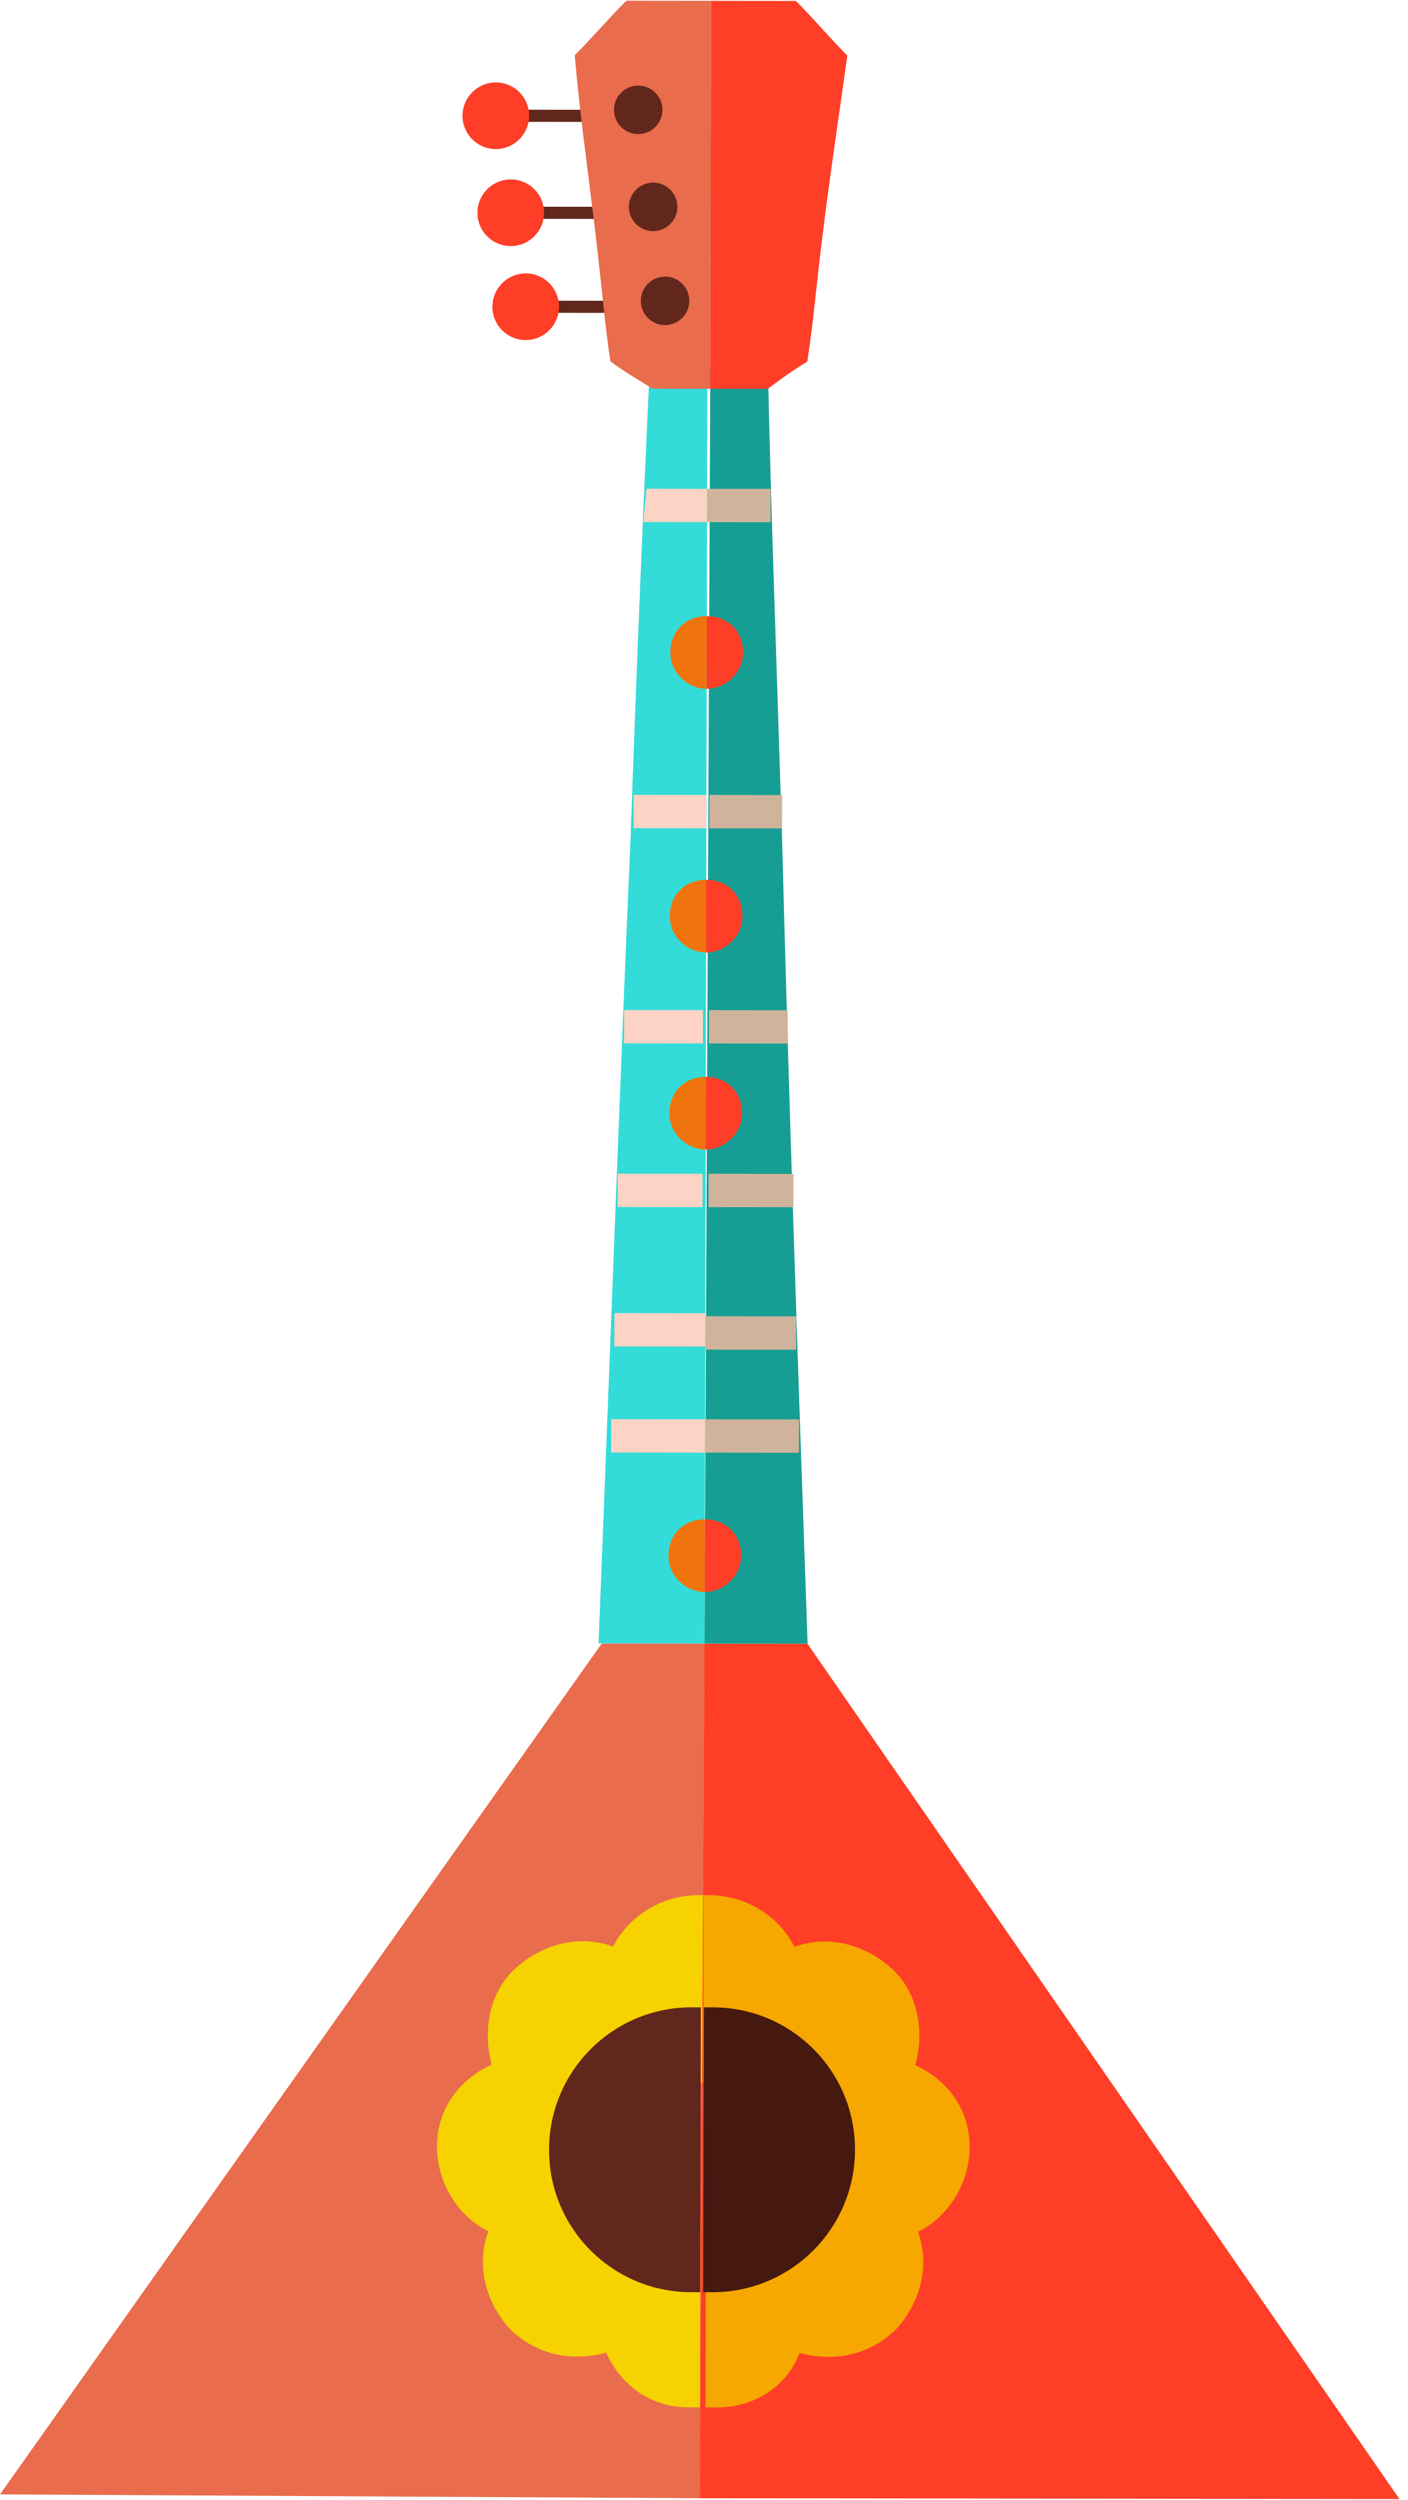 <?xml version="1.0" encoding="UTF-8"?> <svg xmlns="http://www.w3.org/2000/svg" width="289" height="513" viewBox="0 0 289 513" fill="none"> <path d="M125.977 42.442L107.947 42.421L107.942 44.908L125.972 44.929L125.977 42.442Z" fill="#61271C"></path> <path d="M104.822 50.501C108.6 50.505 111.669 47.446 111.677 43.668C111.686 39.891 108.63 36.825 104.852 36.82C101.074 36.816 98.005 39.875 97.997 43.653C97.989 47.431 101.045 50.496 104.822 50.501Z" fill="#FF3E28"></path> <path d="M122.912 22.535L104.882 22.514L104.877 25.001L122.906 25.022L122.912 22.535Z" fill="#61271C"></path> <path d="M101.757 30.594C105.535 30.599 108.604 27.54 108.612 23.762C108.62 19.984 105.564 16.918 101.787 16.914C98.009 16.909 94.94 19.968 94.931 23.746C94.923 27.524 97.979 30.59 101.757 30.594Z" fill="#FF3E28"></path> <path d="M129.046 61.726L111.016 61.705L111.01 64.192L129.04 64.213L129.046 61.726Z" fill="#61271C"></path> <path d="M107.891 69.786C111.668 69.79 114.738 66.731 114.746 62.953C114.754 59.175 111.698 56.109 107.92 56.105C104.143 56.101 101.073 59.16 101.065 62.938C101.057 66.715 104.113 69.781 107.891 69.786Z" fill="#FF3E28"></path> <path fill-rule="evenodd" clip-rule="evenodd" d="M122.859 337.258C125.489 270.71 127.47 216.601 129.432 171.821C130.755 134.505 132.067 102.786 133.369 75.42C137.101 75.425 141.455 75.43 145.187 75.434L144.628 337.284L143.384 337.283C136.542 337.275 129.701 337.266 122.859 337.258Z" fill="#33DCD9"></path> <path fill-rule="evenodd" clip-rule="evenodd" d="M0.001 511.883L123.505 337.278L144.647 337.302L143.645 512.669L0.001 511.883Z" fill="#E96C4C"></path> <path fill-rule="evenodd" clip-rule="evenodd" d="M125.431 298.077L125.445 291.236L144.726 291.258L144.711 298.1L125.431 298.077ZM126.099 276.31L126.114 269.468L144.772 269.49L144.758 276.332L126.099 276.31ZM126.783 247.7L126.797 240.859L144.212 240.879L144.197 247.721L126.783 247.7ZM128.098 214.116L128.113 207.275L144.283 207.294L144.269 214.135L128.098 214.116ZM130.059 169.959L130.073 163.118L145 163.135L144.985 169.977L130.059 169.959Z" fill="#FCD3C5"></path> <path fill-rule="evenodd" clip-rule="evenodd" d="M132.057 107.134L132.693 100.295L145.129 100.31L145.114 107.149L132.057 107.134Z" fill="#FCD3C5"></path> <path fill-rule="evenodd" clip-rule="evenodd" d="M125.286 74.159C124.06 66.072 123.455 57.987 122.233 48.034C121.012 37.46 119.173 25.02 117.959 11.336C121.699 7.609 124.816 3.881 128.556 0.153L145.969 0.173L145.797 79.78C142.065 79.775 138.334 79.771 133.981 79.766C130.875 77.897 127.77 76.028 125.286 74.159Z" fill="#E96C4C"></path> <path d="M130.983 27.516C133.731 27.52 135.963 25.295 135.969 22.547C135.975 19.8 133.752 17.57 131.005 17.567C128.257 17.564 126.025 19.788 126.019 22.536C126.014 25.283 128.236 27.513 130.983 27.516Z" fill="#61271C"></path> <path d="M134.05 47.426C136.797 47.429 139.029 45.205 139.035 42.457C139.041 39.709 136.819 37.48 134.071 37.476C131.324 37.473 129.092 39.698 129.086 42.446C129.08 45.193 131.302 47.423 134.05 47.426Z" fill="#61271C"></path> <path d="M136.495 66.71C139.242 66.713 141.474 64.489 141.48 61.741C141.486 58.994 139.264 56.764 136.517 56.761C133.769 56.757 131.537 58.982 131.531 61.73C131.525 64.477 133.748 66.707 136.495 66.71Z" fill="#61271C"></path> <path fill-rule="evenodd" clip-rule="evenodd" d="M105.938 403.8C111.546 398.831 119.012 396.974 125.847 399.469C128.97 393.254 135.82 388.908 143.283 388.917C143.905 388.917 143.905 388.917 144.526 388.918L144.443 427.476C143.821 427.475 143.199 427.475 142.577 427.474C140.712 427.472 138.225 426.847 136.361 426.223C135.113 428.087 134.488 429.952 132.619 431.194C131.373 432.436 129.504 433.678 127.636 434.92C128.254 436.786 128.25 438.652 128.244 441.14C128.24 443.005 127.613 445.492 126.987 447.357C128.85 448.603 130.714 449.227 131.954 451.094C133.195 452.339 134.435 454.207 135.675 456.074C137.542 455.454 139.407 455.456 141.895 455.459C142.517 455.46 143.138 455.46 143.76 455.461L143.677 494.019C143.055 494.018 141.811 494.017 141.189 494.016C133.727 494.008 127.517 489.647 124.423 482.803C117.578 484.66 110.119 483.408 104.534 477.805C99.571 472.202 97.722 464.737 100.224 457.899C94.012 454.782 89.674 447.936 89.69 440.473C89.706 433.011 94.073 426.797 100.92 423.695C99.069 416.852 100.33 408.769 105.938 403.8Z" fill="#F6D200"></path> <path fill-rule="evenodd" clip-rule="evenodd" d="M112.695 441.124C112.731 424.954 125.818 411.91 141.987 411.928C142.609 411.929 143.23 411.93 143.852 411.93L143.726 470.389C143.104 470.388 142.482 470.387 141.86 470.387C125.692 470.368 112.66 457.293 112.695 441.124Z" fill="#61271C"></path> <path fill-rule="evenodd" clip-rule="evenodd" d="M165.766 337.309C163.42 270.755 161.669 216.641 160.521 171.858C159.357 134.538 158.181 102.816 157.617 75.448C153.885 75.444 149.532 75.439 145.8 75.434L144.619 337.284L145.863 337.285C152.704 337.293 158.924 337.301 165.766 337.309Z" fill="#169E94"></path> <path fill-rule="evenodd" clip-rule="evenodd" d="M287.255 512.841L165.756 337.334L144.613 337.309L143.611 512.676L287.255 512.841Z" fill="#FF3E28"></path> <path fill-rule="evenodd" clip-rule="evenodd" d="M163.984 298.123L163.998 291.281L144.718 291.259L144.703 298.1L163.984 298.123ZM163.407 276.976L163.421 270.134L144.763 270.112L144.749 276.954L163.407 276.976ZM162.847 247.743L162.862 240.901L145.448 240.881L145.433 247.723L162.847 247.743ZM161.675 214.156L161.69 207.314L145.52 207.295L145.505 214.137L161.675 214.156ZM160.526 169.996L160.541 163.154L145.614 163.136L145.6 169.978L160.526 169.996Z" fill="#CFB49B"></path> <path fill-rule="evenodd" clip-rule="evenodd" d="M158.17 107.166L158.185 100.325L145.127 100.311L145.112 107.151L158.17 107.166Z" fill="#CFB49B"></path> <path fill-rule="evenodd" clip-rule="evenodd" d="M165.7 74.206C166.961 66.123 167.6 58.038 168.866 48.089C170.132 37.518 172.025 25.081 173.92 11.401C170.197 7.666 167.095 3.93 163.372 0.194L145.959 0.174L145.787 79.78C149.519 79.784 153.25 79.789 157.603 79.794C160.095 77.931 162.586 76.068 165.7 74.206Z" fill="#FF3E28"></path> <path fill-rule="evenodd" clip-rule="evenodd" d="M182.943 403.895C177.357 398.913 169.898 397.039 163.052 399.519C159.956 393.296 153.125 388.935 145.663 388.926C145.041 388.926 145.041 388.926 144.419 388.925L144.335 427.483C144.957 427.483 145.579 427.484 146.201 427.485C148.067 427.487 150.556 426.868 152.423 426.248C153.04 428.114 154.28 429.982 156.143 431.228C157.384 432.473 159.247 433.719 161.11 434.965C160.484 436.83 160.48 438.695 160.475 441.183C160.47 443.049 161.087 445.537 161.705 447.404C159.838 448.023 157.97 449.265 156.722 451.129C155.475 452.371 154.228 454.236 152.98 456.1C151.116 455.476 149.25 455.474 146.762 455.471C146.141 455.47 145.519 455.47 144.897 455.469L144.813 494.027C145.435 494.027 146.679 494.029 147.301 494.03C154.763 494.038 161.613 489.693 164.116 482.855C170.952 484.728 178.417 483.493 184.026 477.902C189.013 472.311 190.895 464.85 188.422 458.006C194.648 454.904 199.016 448.068 199.032 440.605C199.048 433.143 194.708 426.919 187.874 423.801C189.755 416.963 188.529 408.877 182.943 403.895Z" fill="#F6A800"></path> <path fill-rule="evenodd" clip-rule="evenodd" d="M175.495 441.198C175.53 425.028 162.499 411.953 146.33 411.935C145.709 411.934 145.087 411.933 144.465 411.933L144.338 470.391C144.96 470.392 145.582 470.392 146.204 470.393C162.372 470.412 175.46 457.367 175.495 441.198Z" fill="#451910"></path> <path fill-rule="evenodd" clip-rule="evenodd" d="M145.042 141.363C141.31 141.359 137.586 138.245 137.595 133.891C137.605 129.538 140.721 126.432 145.074 126.437L145.042 141.363Z" fill="#F0740E"></path> <path fill-rule="evenodd" clip-rule="evenodd" d="M145.04 141.357C148.771 141.362 152.509 138.256 152.519 133.903C152.528 129.55 149.426 126.437 145.072 126.432L145.04 141.357Z" fill="#FF3E28"></path> <path fill-rule="evenodd" clip-rule="evenodd" d="M144.927 195.471C141.196 195.467 137.472 192.353 137.481 188C137.49 183.647 140.606 180.541 144.96 180.546L144.927 195.471Z" fill="#F0740E"></path> <path fill-rule="evenodd" clip-rule="evenodd" d="M144.925 195.471C148.656 195.476 152.394 192.37 152.404 188.017C152.413 183.664 149.31 180.551 144.957 180.546L144.925 195.471Z" fill="#FF3E28"></path> <path fill-rule="evenodd" clip-rule="evenodd" d="M144.84 235.904C141.109 235.9 137.384 232.786 137.394 228.433C137.403 224.079 140.52 220.973 144.873 220.978L144.84 235.904Z" fill="#F0740E"></path> <path fill-rule="evenodd" clip-rule="evenodd" d="M144.838 235.902C148.57 235.906 152.308 232.801 152.318 228.447C152.327 224.094 149.224 220.981 144.871 220.976L144.838 235.902Z" fill="#FF3E28"></path> <path fill-rule="evenodd" clip-rule="evenodd" d="M144.649 326.713C140.918 326.709 137.193 323.595 137.202 319.242C137.212 314.889 140.328 311.783 144.681 311.788L144.649 326.713Z" fill="#F0740E"></path> <path fill-rule="evenodd" clip-rule="evenodd" d="M144.647 326.711C148.378 326.716 152.117 323.61 152.126 319.257C152.136 314.904 149.033 311.791 144.68 311.786L144.647 326.711Z" fill="#FF3E28"></path> </svg> 